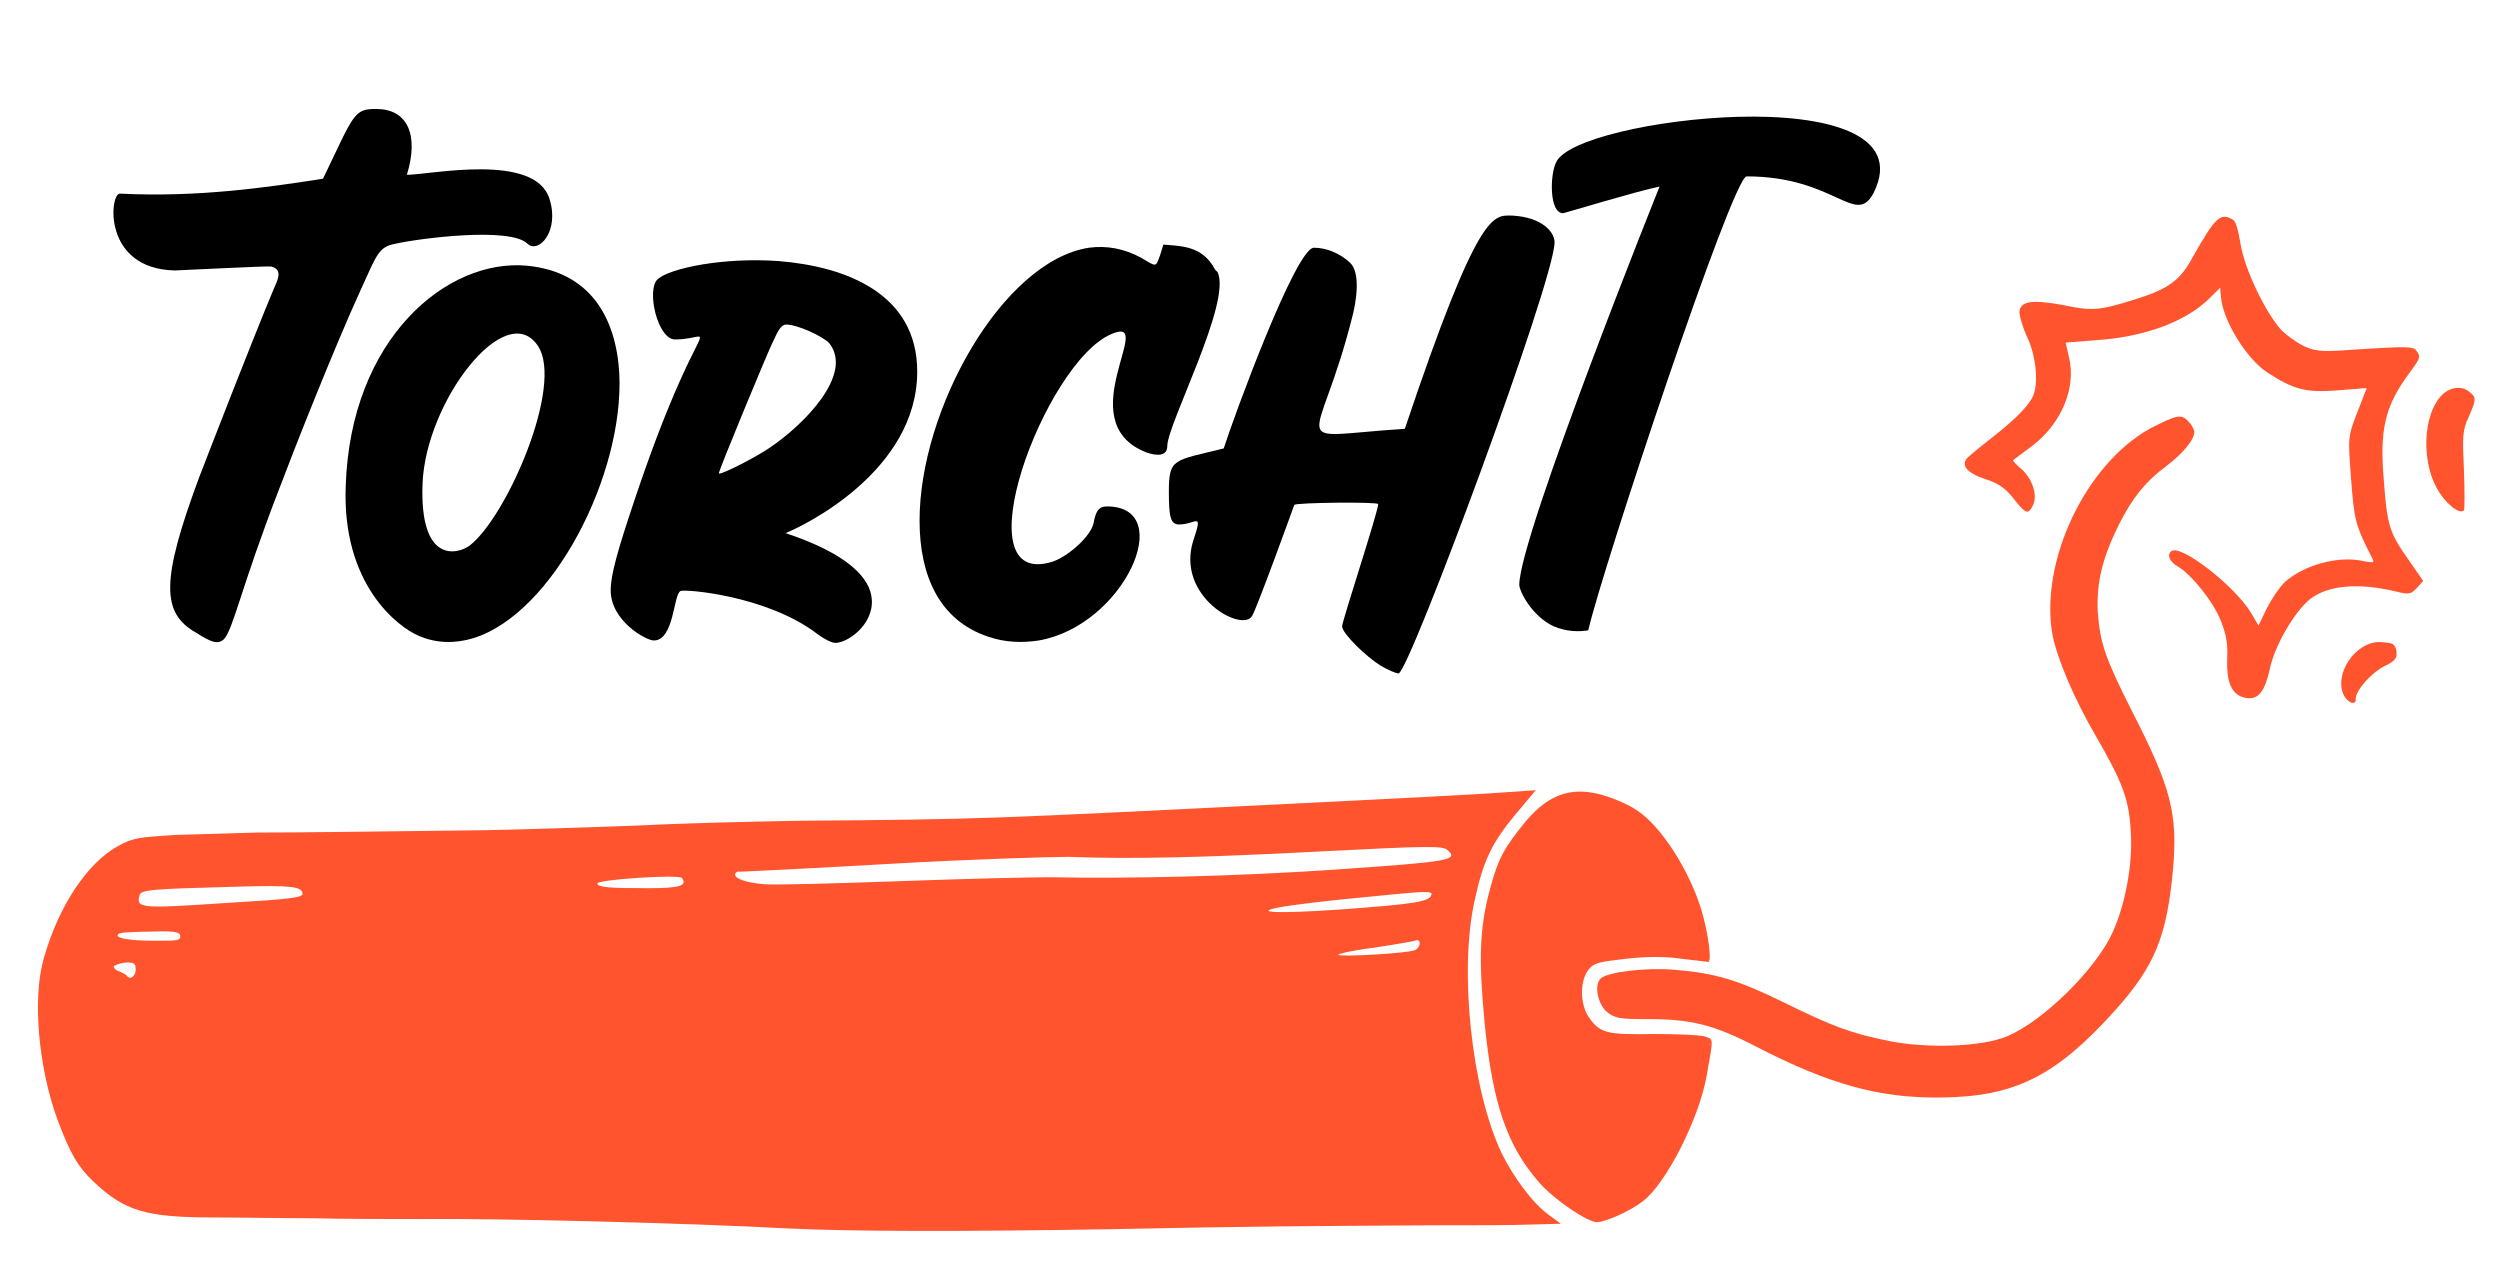 <?xml version="1.0" encoding="utf-8"?>
<!-- Generator: Adobe Illustrator 27.0.0, SVG Export Plug-In . SVG Version: 6.00 Build 0)  -->
<svg version="1.1" id="Layer_1" xmlns="http://www.w3.org/2000/svg" xmlns:xlink="http://www.w3.org/1999/xlink" x="0px" y="0px"
	 viewBox="0 0 318.9 161.1" style="enable-background:new 0 0 318.9 161.1;" xml:space="preserve">
<style type="text/css">
	.st0{fill-rule:evenodd;clip-rule:evenodd;fill:#FF542D;}
</style>
<path class="st0" d="M284.8,28c0.4,0.2,0.7,1.3,1,3.1c0.5,3.2,3.2,8.8,5.2,11c0.7,0.7,2.1,1.7,3,2.1c1.6,0.7,2.3,0.7,7.8,0.3
	c4.9-0.3,6.1-0.3,6.4,0.2c0.6,0.8,0.6,0.9-0.8,2.8c-3.2,4.3-3.9,7.3-3.3,14c0.4,5.5,0.7,6.5,3.2,10l1.8,2.6l-0.8,0.9
	c-0.8,0.8-0.9,0.9-2.9,0.4c-4.7-1.1-8.5-0.7-10.7,1c-2,1.6-4.6,6-5.2,9.1c-0.7,3.1-1.7,4-3.5,3.4c-1.4-0.5-2-2-1.9-4.9
	c0.1-1.8-0.1-3-0.8-4.8c-1-2.5-3.8-6-5.6-7c-1-0.6-1.3-1.5-0.7-1.9c1.2-0.9,8,4.4,10.1,7.8l1,1.7l1-2.1c0.6-1.2,1.6-2.7,2.3-3.4
	c2.4-2.2,6.9-3.5,10.2-2.7c1.2,0.2,1.3,0.2,1-0.4c-2.2-4.3-2.3-4.9-2.7-10.2c-0.4-5.3-0.4-5.3,0.8-8.4l1.2-3.1l-3.8,0.3
	c-4,0.3-5.5-0.1-8.9-2.3c-2.7-1.8-5.7-6.7-5.9-9.7l-0.1-1.1l-1.3,1.3c-3,3-8.3,5-14.6,5.4l-3.8,0.3l0.4,1.8c1,3.9-0.9,8.5-4.7,11.4
	c-1.2,0.9-2.3,1.7-2.4,1.8c-0.1,0,0.3,0.5,0.9,1c1.5,1.2,2.3,3.5,1.6,4.8c-0.6,1.2-0.9,1.1-2.6-1.1c-1-1.2-1.9-1.8-3.5-2.3
	c-2.1-0.7-3-1.6-2.4-2.5c0.1-0.2,1.3-1.2,2.7-2.3c3.1-2.4,4.9-4.1,5.7-5.5c0.9-1.5,0.6-5.4-0.7-8c-0.5-1.1-0.9-2.5-0.9-3
	c0.1-1.4,1.6-1.6,5.5-0.9c3.7,0.8,4.7,0.7,8.9-0.6c4.6-1.4,6.1-2.5,7.7-5.5C282.6,27.7,283.2,27.1,284.8,28"/>
<path class="st0" d="M315,50c0.9,0.7,0.9,0.9-0.1,3.2c-0.8,1.7-0.8,2.5-0.6,6.8c0.1,2.7,0.1,5,0,5.1c-0.6,0.6-2.5-1-3.5-2.9
	c-1.9-3.5-1.7-9.1,0.5-11.6C312.3,49.4,314,49.1,315,50"/>
<path class="st0" d="M279.1,53.7c0.4,0.4,0.7,0.9,0.8,1.3c0.1,1-1.4,2.8-3.5,4.4c-2.7,2-4.4,4.1-6.1,7.5c-2.2,4.4-2.9,7.6-2.7,11.3
	c0.3,3.8,0.9,5.7,4.4,12.6c4.9,9.6,5.8,12.9,5.2,20c-0.8,8.7-2.3,12.4-7.5,18.2c-7.5,8.3-12.7,10.9-22.1,11
	c-7.9,0.1-14.3-1.7-23.6-6.5c-5.4-2.8-8.3-3.5-13.7-3.5c-3.7,0-4.3-0.1-5.3-0.9c-1.2-1-1.7-3.5-0.8-4.3s5.7-1.4,9.3-1.1
	c5.2,0.4,8.2,1.3,13.9,4.1c6.5,3.2,8.7,4,13.6,5c5.1,1,11.9,0.7,15-0.6c4.6-1.9,11.4-8.6,13.5-13.3c1.6-3.5,2.6-8.8,2.3-12.8
	c-0.2-4.2-1.1-6.4-4.5-12.3c-2.7-4.6-4.9-9.8-5.5-12.9c-1.6-9.3,4.2-21.6,12.4-26.2C277.7,52.9,278.2,52.8,279.1,53.7"/>
<path class="st0" d="M305.1,82.1c0.3,0.1,0.6,0.6,0.6,1.1c0.1,0.8-0.3,1.2-1.6,1.8c-1.7,0.9-3.6,3.1-3.6,4.1c0.1,1-1.1,0.6-1.6-0.6
	c-1.1-2.6,1.5-6.5,4.5-6.6C304,81.9,304.8,82,305.1,82.1"/>
<path class="st0" d="M22.5,106.5c-4.9,0.3-5.6,0.4-7.4,1.4c-3.9,2.1-7.6,7.6-9.5,14.3c-1.5,5.1-0.7,14.1,1.8,20.8
	c1.6,4.2,2.5,5.8,4.5,7.7c4,3.8,6.7,4.6,15.5,4.6c3.1,0,8.7,0.1,12.5,0.1c3.8,0.1,10,0.1,13.7,0.1c9.9-0.1,34.1,0.5,46.9,1.2
	c8,0.4,22.5,0.4,40.9,0.1c19.6-0.4,25.3-0.4,41.3-0.5c4.8,0,10.5,0,12.6-0.1l3.8-0.1l-1.5-1.1c-2.1-1.5-4.5-4.8-6-7.8
	c-3.9-8.1-5.5-23.4-3.5-32.3c1.1-5.2,2.3-7.5,5.2-11l2.6-3.1l-4.4,0.3c-2.4,0.2-14.3,0.8-26.3,1.4c-40.5,2-39.3,2-63.4,2.2
	c-5.6,0.1-14.7,0.3-20.2,0.6c-5.5,0.2-14.4,0.5-19.6,0.6c-16.4,0.2-24,0.3-29.2,0.3C30.1,106.3,25.4,106.4,22.5,106.5 M30.4,113.1
	c6.9-0.2,8.1,0,8.2,0.9c0,0.5-1.5,0.7-10,1.2c-10.5,0.7-11.3,0.7-10.8-1C18,113.5,19.1,113.4,30.4,113.1 M94.3,111.2
	c0.2,0,8.7-0.4,19.1-1c10.3-0.6,20.6-0.9,22.8-0.9c8,0.3,17.4,0.1,32.4-0.7c13.5-0.7,15.4-0.7,16-0.2c1.5,1.3,0.6,1.5-13.9,2.5
	c-13.1,0.9-26.6,1.2-36.9,1c-2.3,0-10.8,0.2-19,0.5s-16,0.5-17.2,0.4c-2.6-0.2-4.1-0.8-3.8-1.4C93.9,111.3,94.1,111.1,94.3,111.2
	 M87,112c0.7,1-0.3,1.3-4.4,1.3c-4.7,0-6.4-0.1-6.4-0.6C76.1,112.2,86.7,111.5,87,112 M20.7,118.8c1.8,0,2.3,0.2,2.3,0.6
	c0,0.6-0.4,0.6-3.1,0.6c-3.5,0-4.9-0.3-4.9-0.7C15.1,118.9,16,118.9,20.7,118.8 M15.9,122.8c1.1-0.1,1.4,0.1,1.4,0.7
	c0.1,0.9-0.6,1.6-1.1,1c-0.1-0.2-0.6-0.4-1-0.6c-0.4-0.1-0.7-0.4-0.7-0.6C14.6,123.1,15.2,122.9,15.9,122.8 M174.5,114.4
	c7-0.7,8.2-0.8,8.1-0.3c-0.2,0.9-1.9,1.2-11.4,1.9c-8.6,0.6-12,0.4-7.2-0.4C165.3,115.4,170,114.8,174.5,114.4 M180.5,120
	c0.3-0.2,0.6,0,0.6,0.3s-0.2,0.7-0.6,0.9c-0.9,0.4-9.5,0.9-9.8,0.6c-0.1-0.1,1.9-0.6,4.5-0.9C177.8,120.5,180.2,120.1,180.5,120"/>
<path class="st0" d="M205,101.6c1.3,0.4,3,1.2,3.7,1.7c3.2,2,6.9,7.9,8.4,13c0.8,2.8,1.3,6.4,0.8,6.4c-0.1,0-1.6-0.2-3.4-0.4
	c-2-0.3-4.5-0.3-7.1,0c-3.4,0.4-4,0.5-4.7,1.3c-1.2,1.4-1.2,4.5,0,6.2c1.4,2,2.3,2.2,8.2,2.1c2.9,0,5.8,0.1,6.5,0.3
	c1.2,0.4,1.2,0,0.3,5c-0.9,5.3-5.1,13.7-8.1,16c-1.5,1.2-4.6,2.6-5.8,2.7c-1.2,0.1-5.6-2.9-7.5-5.1c-4.1-4.7-5.9-10.1-6.9-20.1
	c-0.8-8.2-0.7-12.4,0.7-17.4c1-3.8,1.8-5.2,4.5-8.5C197.7,101.1,200.8,100.2,205,101.6"/>
<g>
	<path d="M70.1,25.4c1.3,4.1-1.4,7-2.8,5.7c-2.2-2.2-13.8-0.7-16.9,0c-2.1,0.4-2.3,1.3-4.4,5.9c-3.3,7.2-8.6,20.6-10.4,25.4
		c-4.8,12.4-5.8,17.7-7,19.1c-0.8,0.8-1.7,0.4-3.6-0.8c-4.4-2.5-4.5-6.6,0.4-19.8c1.7-4.4,6.7-17.3,9.5-24c0.3-0.8,1.4-2.5-0.3-2.9
		c-0.3-0.1-11.9,0.5-12.3,0.5c-9.3-0.2-8.3-9.9-7-9.8c10,0.5,18.8-0.8,25.9-1.9c4-8.3,3.9-8.9,6.8-8.9c3.9,0,5.5,3.2,3.9,8.4
		C54.8,22.3,68.3,19.4,70.1,25.4z"/>
	<path d="M67.3,33.9c7.9,0.8,11.3,6.5,11.7,13.8c0.6,12.8-8.4,30.5-18.6,33.7c-2.3,0.7-4.7,0.7-7-0.3c-2.6-1.1-9.8-6.5-9.3-19.1
		C44.7,43.1,57.1,32.9,67.3,33.9L67.3,33.9z M68.6,44.1c-4.1-6.1-14.3,7.1-14.7,17.6c-0.4,10.3,4.5,9,6,7.9
		C64.6,66,72,49.1,68.6,44.1z"/>
	<path d="M111.2,76.4c0.3,3.3-3.2,5.7-4.7,5.6c-0.4,0-1.4-0.5-2.2-1.1c-6.5-5-17.2-5.8-17.5-5.5c-0.9,0.4-0.8,6.3-3.4,6.3
		c-1,0-5.5-2.5-5.5-6.4c0-2,0.9-5.1,2.9-11.1c8.6-25.8,11.2-20.9,5.3-20.9c-2.2,0-3.7-6.3-2.2-7.7c1.6-1.4,8.4-2.8,15.4-2.3
		C108,34,117,37.5,117,47.4c0,12.7-14.5,19.7-16.8,20.6C108.3,70.7,111,73.8,111.2,76.4z M91.8,60.4c0.5,0,4.5-2,6.4-3.3
		c4.3-2.9,10.7-9.3,7.6-13.3c-0.8-0.9-4.1-2.4-5.5-2.4c-0.6,0-1,0.6-1.8,2.4c-0.3,0.5-7,16.6-6.8,16.6H91.8z"/>
	<path d="M155.3,34.7c1.9,3.7-6.4,19.4-6.4,22.2c0,1.3-1.3,1.3-2.7,0.8c-9.9-3.9,1.5-17.6-4.4-15.1c-8.5,3.5-19.5,33-7.4,29
		c2.1-0.8,4.8-3.3,5.1-4.9s0.7-2.1,1.7-2.1c9,0,2.2,15.2-8.7,17.1c-2,0.3-4.2,0.3-6.5-0.5c-6.2-2.1-8.7-7.8-8.7-14.8
		c0-14.2,10.6-33.1,21.6-34.8c2.3-0.3,4.5,0.1,6.7,1.3c2,1.2,1.8,1.2,2.4-0.4l0.4-1.3c2.2,0.2,5,0.1,6.6,3.2L155.3,34.7z"/>
</g>
<g>
	<path d="M192.9,27.5c3.8,0.2,5.4,2.1,5.4,3.4c0,4.9-18.6,55-19.9,55c-0.3,0-1.3-0.4-2.3-1c-1.8-1.1-4.9-4.1-4.9-5
		c0-0.7,4.6-14.6,4.6-15.6c0-0.3-10.4-0.2-10.7,0.1c0,0-4.8,13.3-5.4,14.2c-1.3,2.1-9.7-2.5-7.5-9.6c1.3-3.9,0.4-2.1-1.8-2.1
		c-1.1,0-1.3-1-1.3-4.2c0-4.3,0.6-3.9,7-5.5c1.3-4.1,9.2-25.6,11.5-25.6c1.6,0,3.3,0.7,4.6,1.9c1.4,1.3,0.8,5,0.3,6.9
		c-4.4,17.5-9,15.3,6.7,14.3C188.7,26.4,190.5,27.5,192.9,27.5L192.9,27.5z"/>
</g>
<g>
	<path d="M198.2,79.9c-2.8-1.3-4.4-4.5-4.4-5.3c0-6.2,18-51.1,17.9-50.8c-2.6,0.5-12.2,3.4-12.3,3.4c-1.8,0-1.7-4.9-0.9-6.5
		c1.3-2.9,12.8-5.5,23.2-5.8c11.1-0.3,21.1,2.1,17.3,9.7c-2.3,4.4-4.9-2.1-16.2-2.1c-1.8,0-18.5,50.4-20.2,57.9
		C201.4,80.6,199.9,80.6,198.2,79.9L198.2,79.9z"/>
</g>
</svg>
